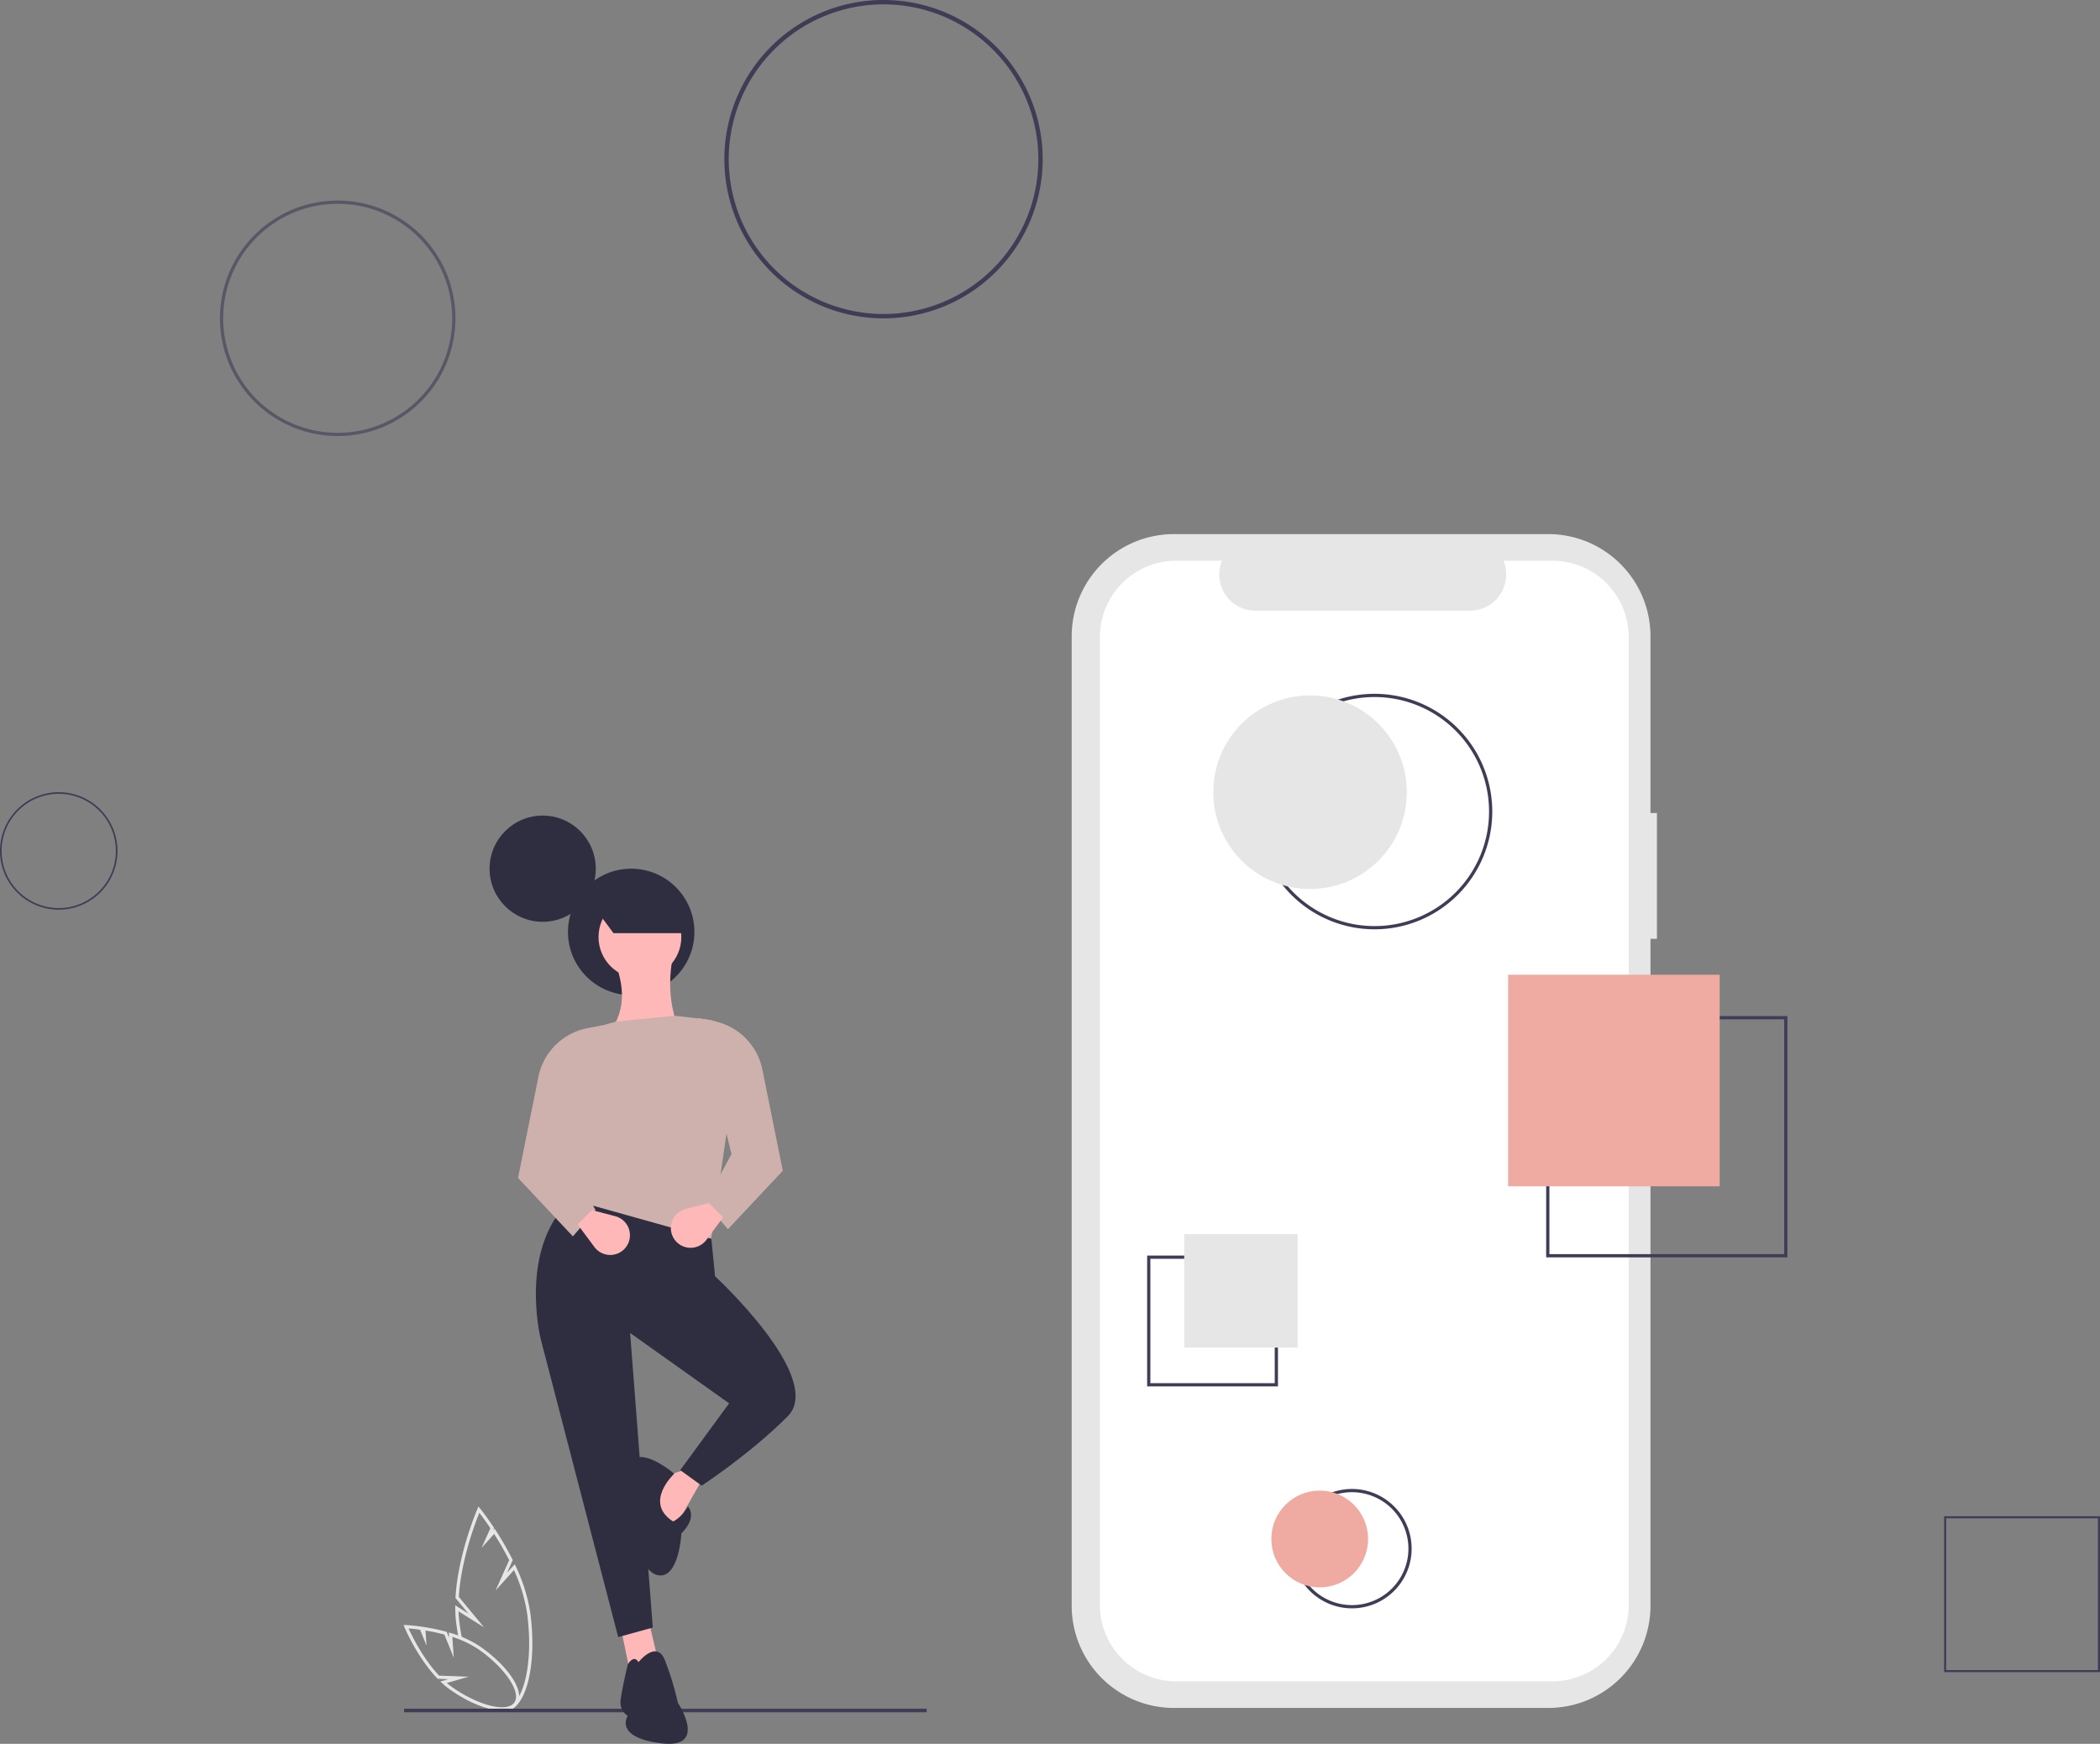 <svg xmlns="http://www.w3.org/2000/svg" width="749.386" height="622.221" viewBox="0 0 749.386 622.221">
  <rect x="0" y="0" width="749.386" height="622.221" fill="#808080" stroke="none"/>
  <g id="undraw_creative_draft_vb5x" transform="translate(144 190.577)">
    <path id="Path_157" data-name="Path 157" d="M229.8,715.875a59.006,59.006,0,0,0-5.178-16.625l-.37-.766-2.749,3.048,2.037-4.54-.133-.264a108.557,108.557,0,0,0-5.967-10.353l-.4-.618-.539.6.377-.841-.189-.283c-2.7-4.045-4.769-6.6-4.789-6.629l-.586-.721-.377.86c-.069.158-6.917,15.937-7.824,31.53l-.014.243,4.609,5.571-4.7-2.951.008,1.071a45.612,45.612,0,0,0,.373,5.48q.31,2.346.731,4.579a2.441,2.441,0,0,1,1.25.39q-.487-2.5-.84-5.131c-.182-1.4-.3-2.827-.341-4.248l9.091,5.708-9-10.883c.82-13.183,5.907-26.466,7.336-29.972.767.994,2.213,2.924,3.943,5.5l-3.145,7.011,4.484-4.971a107.341,107.341,0,0,1,5.365,9.353l-4.843,10.8,6.548-7.26a57.767,57.767,0,0,1,4.7,15.493c1.146,8.656.922,16.972-.63,23.415-1.487,6.172-4.107,9.966-7.19,10.409a4.866,4.866,0,0,1-1.9-.113,2.818,2.818,0,0,1-1.7.52h-.168a6.685,6.685,0,0,0,3.121.838,5.642,5.642,0,0,0,.806-.058c3.625-.521,6.519-4.536,8.15-11.3C230.737,733.172,230.969,724.694,229.8,715.875Z" transform="translate(-184.562 -330.91)" fill="#e6e6e6"/>
    <path id="Path_158" data-name="Path 158" d="M206.056,781.84c-4.74,0-11.575-2.608-18.354-7.355a29.346,29.346,0,0,1-2.853-2.294l-.759-.694,2.871-.827-3.823-.14-.161-.169c-7.165-7.5-11.624-18.1-11.669-18.21l-.348-.837.906.041c.09,0,2.244.106,5.481.565l.2.029v0l.71.108A71.229,71.229,0,0,1,186.1,753.7l.276.075.861,2.122-.131-1.9.79.228a38.111,38.111,0,0,1,10.548,4.89c10.31,7.219,16.014,16.242,13,20.548C210.415,781.136,208.517,781.839,206.056,781.84Zm-19.65-9.811c.63.533,1.285,1.041,1.957,1.515,9.442,6.612,19.581,9.113,22.139,5.461s-3.261-12.324-12.7-18.937a36.924,36.924,0,0,0-9.427-4.5l.511,7.434-3.354-8.262c-2.209-.586-4.469-1.069-6.731-1.437l.371,5.4-2.309-5.686c-1.789-.246-3.231-.379-4.108-.447,1.2,2.626,5.147,10.734,10.9,16.83l10.549.386Z" transform="translate(-170.96 -362.082)" fill="#e6e6e6"/>
    <rect id="Rectangle_15" data-name="Rectangle 15" width="186.486" height="1.29" transform="translate(0.194 419.109)" fill="#3f3d56"/>
    <path id="Path_159" data-name="Path 159" d="M794.1,174.526h-2.3V111.481a36.489,36.489,0,0,0-36.489-36.489H621.744a36.489,36.489,0,0,0-36.489,36.489v345.87a36.489,36.489,0,0,0,36.489,36.489H755.313A36.489,36.489,0,0,0,791.8,457.351V219.4h2.3Z" transform="translate(-346.822 -74.993)" fill="#e6e6e6"/>
    <path id="Path_160" data-name="Path 160" d="M764.212,91.488H746.777a12.946,12.946,0,0,1-11.986,17.836H658.27a12.946,12.946,0,0,1-11.986-17.836H630a27.249,27.249,0,0,0-27.249,27.249V464.1A27.249,27.249,0,0,0,630,491.348H764.212A27.249,27.249,0,0,0,791.461,464.1h0V118.737A27.249,27.249,0,0,0,764.212,91.488Z" transform="translate(-354.248 -81.994)" fill="#fff"/>
    <path id="Path_161" data-name="Path 161" d="M742.053,258.041a42.013,42.013,0,1,1,42.013-42.013A42.013,42.013,0,0,1,742.053,258.041Zm0-82.874a40.862,40.862,0,1,0,40.862,40.862,40.862,40.862,0,0,0-40.862-40.862Z" transform="translate(-395.547 -117.026)" fill="#3f3d56"/>
    <path id="Path_1079" data-name="Path 1079" d="M742.053,258.041a42.013,42.013,0,1,1,42.013-42.013A42.013,42.013,0,0,1,742.053,258.041Zm0-82.874a40.862,40.862,0,1,0,40.862,40.862,40.862,40.862,0,0,0-40.862-40.862Z" transform="translate(-765.547 -293.026)" fill="#3f3d56" opacity="0.6"/>
    <path id="Path_1081" data-name="Path 1081" d="M756.836,287.607a56.8,56.8,0,1,1,56.8-56.8A56.8,56.8,0,0,1,756.836,287.607Zm0-112.035a55.239,55.239,0,1,0,55.24,55.239,55.24,55.24,0,0,0-55.24-55.239Z" transform="translate(-585.547 -364.592)" fill="#3f3d56"/>
    <path id="Path_1080" data-name="Path 1080" d="M721,215.935a20.96,20.96,0,1,1,20.96-20.96A20.96,20.96,0,0,1,721,215.935Zm0-41.345a20.385,20.385,0,1,0,20.385,20.385A20.385,20.385,0,0,0,721,174.59Z" transform="translate(-844.04 -81.92)" fill="#3f3d56"/>
    <path id="Path_162" data-name="Path 162" d="M743.334,709.6a21.294,21.294,0,1,1,21.294-21.294A21.294,21.294,0,0,1,743.334,709.6Zm0-41.437a20.143,20.143,0,1,0,20.143,20.143A20.143,20.143,0,0,0,743.334,668.167Z" transform="translate(-404.885 -326.298)" fill="#3f3d56"/>
    <path id="Path_163" data-name="Path 163" d="M965.546,459.917H879.461V373.833h86.085Zm-84.934-1.151H964.4V374.984H880.612Z" transform="translate(-471.708 -201.846)" fill="#3f3d56"/>
    <path id="Path_1077" data-name="Path 1077" d="M935.094,429.466H879.461V373.833h55.633Zm-54.889-.744H934.35V374.577H880.205Z" transform="translate(-329.708 -23.394)" fill="#3f3d56"/>
    <path id="Path_164" data-name="Path 164" d="M678.721,568.981H632.04V522.3h46.681Zm-45.53-1.151H677.57V523.451H633.191Z" transform="translate(-366.682 -264.868)" fill="#3f3d56"/>
    <circle id="Ellipse_1" data-name="Ellipse 1" cx="18.951" cy="18.951" r="18.951" transform="translate(30.704 100.433)" fill="#2f2e41"/>
    <circle id="Ellipse_2" data-name="Ellipse 2" cx="22.56" cy="22.56" r="22.56" transform="translate(58.679 119.384)" fill="#2f2e41"/>
    <path id="Path_165" data-name="Path 165" d="M342.478,657.15l-11.065,19.577s-14.47-14.47-6.809-18.3l11.917-3.83Z" transform="translate(-235.229 -321.026)" fill="#ffb8b8"/>
    <path id="Path_166" data-name="Path 166" d="M144.8,675l3.4,14.47-10.214,3.4-3.4-16.6Z" transform="translate(-57.13 -286.527)" fill="#ffb8b8"/>
    <path id="Path_167" data-name="Path 167" d="M314.759,491.571l2.194,22.386s39.5,36.41,25.877,50.029-30.643,24.684-30.643,24.684l-7.661-5.533L321.976,559.3l-35.324-25.11,8.086,105.121-12.342,3.4-27.663-106.4s-8.512-34.047,12.342-51.071Z" transform="translate(-205.79 -249.142)" fill="#2f2e41"/>
    <path id="Path_168" data-name="Path 168" d="M311.894,771.547s6.384-8.086,9.363-.851a101.119,101.119,0,0,1,4.681,15.321s11.065,16.6-5.958,14.47-11.917-9.788-11.917-9.788a5.7,5.7,0,0,1-2.554-5.533c.426-3.83,2.554-12.768,2.554-12.768S310.192,768.568,311.894,771.547Z" transform="translate(-228.053 -369.031)" fill="#2f2e41"/>
    <path id="Path_169" data-name="Path 169" d="M332.3,664.857s3.618,3.617-2.341,9.576c0,0-.851,16.6-8.512,14.9s-10.214-22.556-9.363-24.684-1.277-17.875,3.83-17.449,11.491,5.958,11.491,5.958-11.065,10.214-.426,17.024C326.983,670.177,329.749,669.113,332.3,664.857Z" transform="translate(-230.8 -317.88)" fill="#2f2e41"/>
    <path id="Path_170" data-name="Path 170" d="M292.236,366.649l32.345.851c-7.128-10.115-8.469-22.048-5.533-35.324l-21.279,4.256C301.867,347.268,301.937,356.562,292.236,366.649Z" transform="translate(-222.44 -184.163)" fill="#ffb8b8"/>
    <path id="Path_171" data-name="Path 171" d="M272.3,439.129l50.22,14.044,9.638-66.4a12.782,12.782,0,0,0-11.289-11.858l-11.542-1.332-20.854,2.128-9.863,2.787a12.735,12.735,0,0,0-9.258,12.829Z" transform="translate(-212.721 -201.742)" fill="#ceb1ad"/>
    <path id="Path_172" data-name="Path 172" d="M356.168,441.034l8.086,9.363,19.577-20.854-7.278-36.088a22.117,22.117,0,0,0-17.521-17.35l-5.418-1.037,11.917,48.517Z" transform="translate(-248.494 -202.37)" fill="#ceb1ad"/>
    <path id="Path_173" data-name="Path 173" d="M349.4,502.85l5.983-8.054-5.107-5.107-8.295,2.164a7.031,7.031,0,0,0-3.414,11.548h0a7.031,7.031,0,0,0,10.834-.551Z" transform="translate(-241.324 -251.025)" fill="#ffb8b8"/>
    <path id="Path_174" data-name="Path 174" d="M269.614,445.471l-8.086,9.363L241.951,433.98l7.278-36.088a22.117,22.117,0,0,1,17.521-17.35l5.418-1.037-11.916,48.517Z" transform="translate(-201.094 -204.253)" fill="#ceb1ad"/>
    <path id="Path_175" data-name="Path 175" d="M284.908,507.287l-5.983-8.054,5.107-5.107,8.295,2.164a7.031,7.031,0,0,1,3.415,11.548h0a7.032,7.032,0,0,1-10.834-.552Z" transform="translate(-216.789 -252.908)" fill="#ffb8b8"/>
    <circle id="Ellipse_3" data-name="Ellipse 3" cx="14.775" cy="14.775" r="14.775" transform="translate(69.584 128.994)" fill="#ffb8b8"/>
    <path id="Path_176" data-name="Path 176" d="M320.753,309.819H295.486l-7.671-10.378c7.546-6.605,16.991-7.789,27.524-5.866Z" transform="translate(-220.563 -167.424)" fill="#2f2e41"/>
    <circle id="Ellipse_4" data-name="Ellipse 4" cx="34.531" cy="34.531" r="34.531" transform="translate(288.955 57.565)" fill="#e6e6e6"/>
    <rect id="Rectangle_16" data-name="Rectangle 16" width="75.497" height="75.497" transform="translate(394.173 157.227)" fill="#efaaa1"/>
    <rect id="Rectangle_17" data-name="Rectangle 17" width="40.471" height="40.471" transform="translate(319.053 290.258) rotate(180)" fill="#e6e6e6"/>
    <circle id="Ellipse_5" data-name="Ellipse 5" cx="17.265" cy="17.265" r="17.265" transform="translate(309.673 341.293)" fill="#efaaa1"/>
  </g>
</svg>
